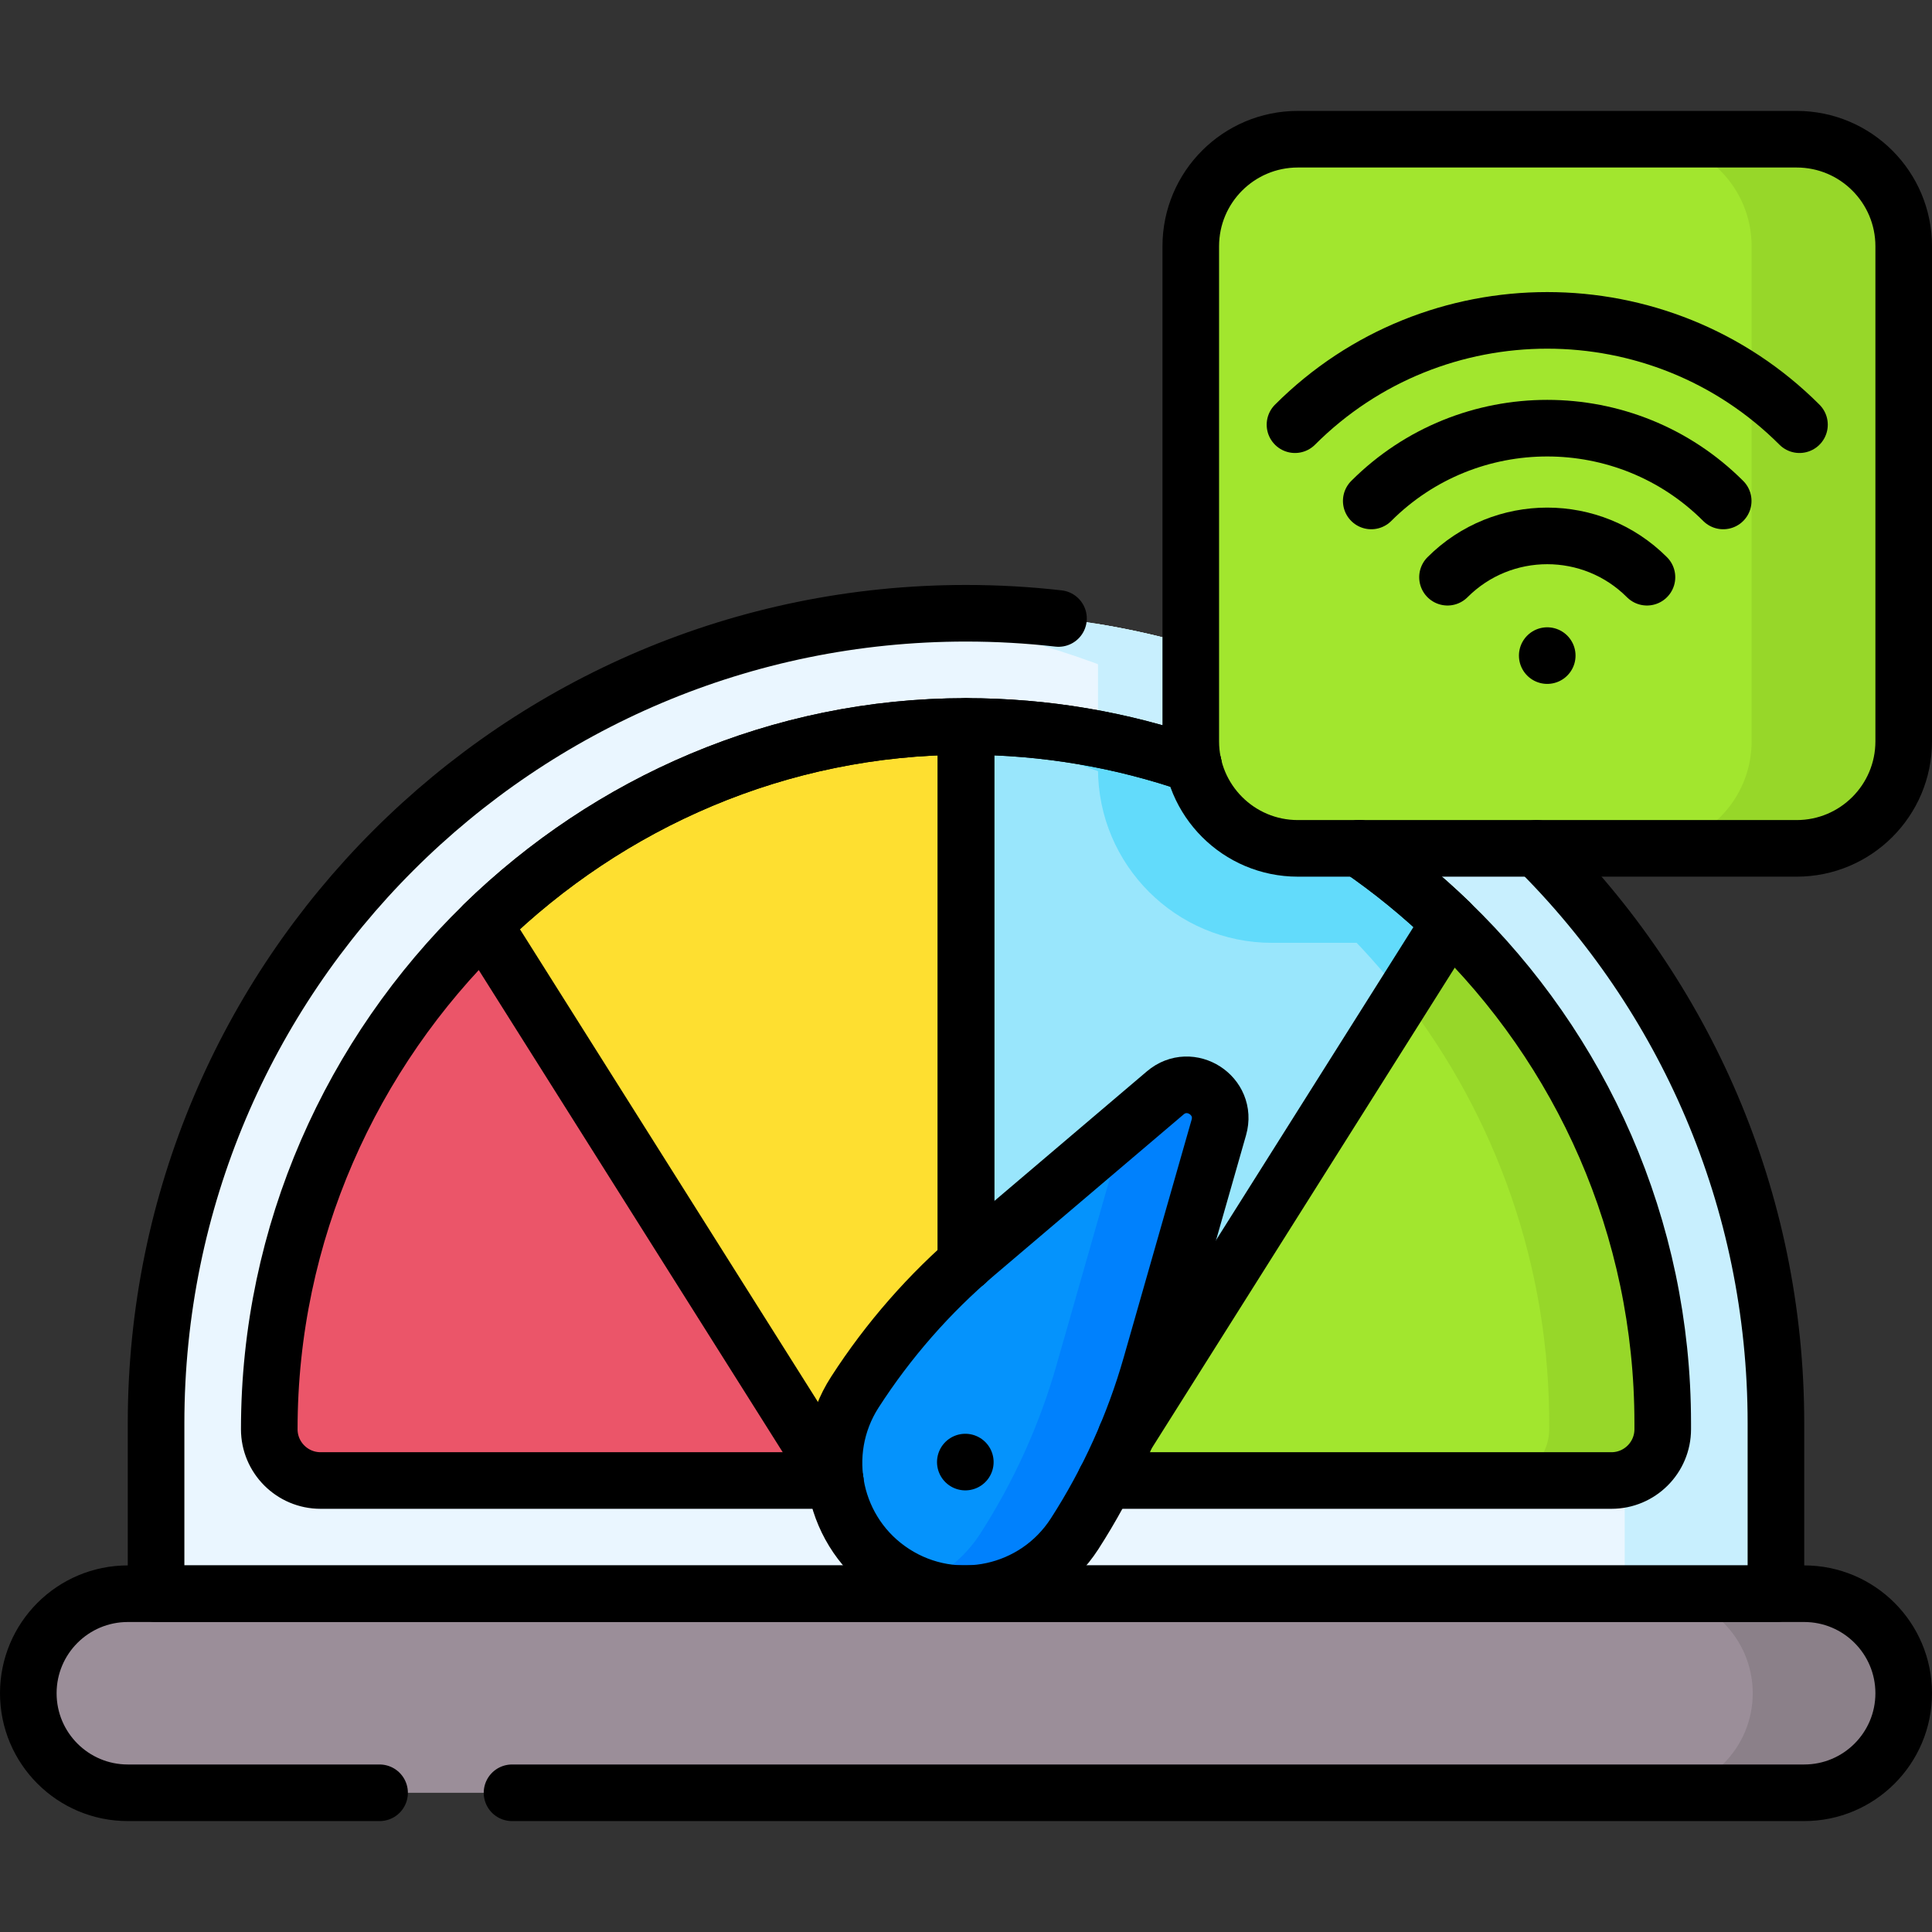 <?xml version="1.0" encoding="UTF-8"?>
<svg xmlns="http://www.w3.org/2000/svg" xmlns:xlink="http://www.w3.org/1999/xlink" version="1.1" id="Capa_1" x="0px" y="0px" viewBox="0 0 512 512" style="enable-background:new 0 0 512 512;" xml:space="preserve" width="512" height="512">
<rect x="0" y="0" width="512" height="512" fill="#333333" stroke="none"/>
<g>
	<g>
		<path style="fill:#9B8E99;" d="M478.121,475.107H33.879c-14.569,0-26.379-11.81-26.379-26.379v0&#10;&#9;&#9;&#9;c0-14.569,11.81-26.379,26.379-26.379h444.242c14.569,0,26.379,11.81,26.379,26.379v0&#10;&#9;&#9;&#9;C504.5,463.296,492.69,475.107,478.121,475.107z"/>
		<path style="fill:#8B8089;" d="M478.121,422.348h-40.007c14.569,0,26.379,11.81,26.379,26.379s-11.81,26.379-26.379,26.379h40.007&#10;&#9;&#9;&#9;c14.569,0,26.379-11.81,26.379-26.379S492.69,422.348,478.121,422.348z"/>
		<path style="fill:#EAF6FF;" d="M470.64,377.16v45.19H41.36v-45.19c0-118.55,96.1-214.64,214.64-214.64&#10;&#9;&#9;&#9;c11.91,0,23.59,0.97,34.98,2.84c56.36,9.23,105.34,40.42,137.85,84.5C455.11,285.47,470.64,329.5,470.64,377.16z"/>
		<path style="fill:#C8EFFE;" d="M428.83,249.86h-91.722c-25.476,0-46.128-20.652-46.128-46.128V165.36&#10;&#9;&#9;&#9;C347.34,174.59,396.32,205.78,428.83,249.86z"/>
		<path style="fill:#C8EFFE;" d="M407.21,224.83c-31.07-30.85-71.54-52.26-116.72-59.55c-11.23-1.82-22.75-2.76-34.49-2.76&#10;&#9;&#9;&#9;c-6.751,0-13.425,0.327-20.017,0.937c109.135,10.117,194.582,101.923,194.582,213.7v45.191H41.36v0.002h429.28v-45.19&#10;&#9;&#9;&#9;C470.64,317.6,446.38,263.71,407.21,224.83z"/>
		<path style="fill:#EB5569;" d="M128.15,245.03l92.87,147.32H84.95c-7.5,0-13.59-6.09-13.59-13.59&#10;&#9;&#9;&#9;C71.36,326.71,93.19,279.09,128.15,245.03z"/>
		<path style="fill:#A2E62E;" d="M440.64,377.16v1.6c0,7.5-6.09,13.59-13.59,13.59H290.98l93.25-147.92&#10;&#9;&#9;&#9;C418.99,278.03,440.64,325.11,440.64,377.16z"/>
		<path style="fill:#FEDF30;" d="M256,192.52v199.83h-34.98l-92.87-147.32c33.22-32.36,78.3-52.49,127.76-52.51H256z"/>
		<path style="fill:#99E6FC;" d="M384.23,244.43l-3.42,5.43l-89.83,142.49H256V192.52c11.78,0,23.31,1.11,34.49,3.24&#10;&#9;&#9;&#9;c0.16,0.03,0.33,0.06,0.49,0.1c25.28,4.85,48.75,14.9,69.25,28.97C368.77,230.69,376.8,237.25,384.23,244.43z"/>
		<path style="fill:#62DBFB;" d="M384.23,244.43l-3.42,5.43h-43.702c-25.476,0-46.128-20.652-46.128-46.128v-7.872&#10;&#9;&#9;&#9;c25.28,4.85,48.75,14.9,69.25,28.97C368.77,230.69,376.8,237.25,384.23,244.43z"/>
		<path style="fill:#EB5569;" d="M128.15,245.03l92.87,147.32H84.95c-7.5,0-13.59-6.09-13.59-13.59&#10;&#9;&#9;&#9;C71.36,326.71,93.19,279.09,128.15,245.03z"/>
		<path style="fill:#FAC600;" d="M256,194.985v-2.465h-0.09c-5.005,0.002-9.962,0.22-14.87,0.626&#10;&#9;&#9;&#9;C246.087,193.557,251.075,194.174,256,194.985z"/>
		<path style="fill:#62DBFB;" d="M354.136,244.43c6.348,6.125,12.252,12.715,17.674,19.702l12.42-19.702&#10;&#9;&#9;&#9;c-33.24-32.12-78.47-51.91-128.23-51.91v2.465C293.777,201.206,327.744,218.925,354.136,244.43z"/>
		<path style="fill:#97D729;" d="M384.23,244.43l-12.42,19.702c24.582,31.677,39.12,71.631,38.737,114.628&#10;&#9;&#9;&#9;c0,7.5-6.09,13.59-13.59,13.59h30.094c7.5,0,13.59-6.09,13.59-13.59v-1.6C440.64,325.11,418.99,278.03,384.23,244.43z"/>
		<path style="fill:#A2E62E;" d="M476.129,224.826H343.938c-15.669,0-28.371-12.702-28.371-28.371V65.264&#10;&#9;&#9;&#9;c0-15.669,12.702-28.371,28.371-28.371h132.192c15.669,0,28.371,12.702,28.371,28.371v131.192&#10;&#9;&#9;&#9;C504.5,212.124,491.798,224.826,476.129,224.826z"/>
		<path style="fill:#97D729;" d="M476.129,36.893h-40.3c15.669,0,28.371,12.702,28.371,28.371v131.192&#10;&#9;&#9;&#9;c0,15.669-12.702,28.371-28.371,28.371h40.3c15.669,0,28.371-12.702,28.371-28.371V65.264&#10;&#9;&#9;&#9;C504.5,49.595,491.798,36.893,476.129,36.893z"/>
		<g>
			<path style="fill:#0593FC;" d="M236.903,416.824L236.903,416.824c-16.083-10.362-20.721-31.799-10.36-47.882l0,0&#10;&#9;&#9;&#9;&#9;c8.886-13.792,19.754-26.2,32.256-36.823l49.999-42.488c6.655-5.655,16.603,0.754,14.205,9.151l-18.021,63.09&#10;&#9;&#9;&#9;&#9;c-4.506,15.775-11.311,30.801-20.197,44.593l0,0C274.424,422.547,252.986,427.185,236.903,416.824z"/>
		</g>
		<path style="fill:#0081FD;" d="M308.799,289.63l-10.84,9.212l-18.004,63.03c-4.506,15.775-11.311,30.801-20.197,44.593l0,0&#10;&#9;&#9;&#9;c-4.128,6.408-10.017,10.992-16.623,13.541c15.023,5.845,32.58,0.537,41.65-13.541v0c8.886-13.792,15.691-28.817,20.197-44.593&#10;&#9;&#9;&#9;l18.021-63.09C325.402,290.384,315.454,283.975,308.799,289.63z"/>
	</g>
	<g>
		<g>
			<path style="fill:none;stroke:#000000;stroke-width:15;stroke-linecap:round;stroke-linejoin:round;stroke-miterlimit:10;" d="&#10;&#9;&#9;&#9;&#9;M100.594,475.107H33.879c-14.569,0-26.379-11.81-26.379-26.379v0c0-14.569,11.81-26.379,26.379-26.379h444.242&#10;&#9;&#9;&#9;&#9;c14.569,0,26.379,11.81,26.379,26.379v0c0,14.569-11.81,26.379-26.379,26.379H135.692"/>
			<path style="fill:none;stroke:#000000;stroke-width:15;stroke-linecap:round;stroke-linejoin:round;stroke-miterlimit:10;" d="&#10;&#9;&#9;&#9;&#9;M407.21,224.83c39.17,38.88,63.43,92.77,63.43,152.33v45.19H41.36v-45.19c0-118.55,96.1-214.64,214.64-214.64&#10;&#9;&#9;&#9;&#9;c8.289,0,16.468,0.47,24.512,1.384"/>
			<path style="fill:none;stroke:#000000;stroke-width:15;stroke-linecap:round;stroke-linejoin:round;stroke-miterlimit:10;" d="&#10;&#9;&#9;&#9;&#9;M221.34,392.35H84.95c-7.5,0-13.59-6.09-13.59-13.59c0-52.05,21.83-99.67,56.79-133.73c33.22-32.36,78.3-52.49,127.76-52.51H256&#10;&#9;&#9;&#9;&#9;c21.09,0,41.36,3.56,60.25,10.1"/>
			<path style="fill:none;stroke:#000000;stroke-width:15;stroke-linecap:round;stroke-linejoin:round;stroke-miterlimit:10;" d="&#10;&#9;&#9;&#9;&#9;M360.23,224.83c8.54,5.86,16.57,12.42,24,19.6c34.76,33.6,56.41,80.68,56.41,132.73v1.6c0,7.5-6.09,13.59-13.59,13.59H292.92"/>
			<g>
				<path style="fill:none;stroke:#000000;stroke-width:15;stroke-linecap:round;stroke-linejoin:round;stroke-miterlimit:10;" d="&#10;&#9;&#9;&#9;&#9;&#9;M236.903,416.824L236.903,416.824c-16.083-10.362-20.721-31.799-10.36-47.882l0,0c8.886-13.792,19.754-26.2,32.256-36.823&#10;&#9;&#9;&#9;&#9;&#9;l49.999-42.488c6.655-5.655,16.603,0.754,14.205,9.151l-18.021,63.09c-4.506,15.775-11.311,30.801-20.197,44.593l0,0&#10;&#9;&#9;&#9;&#9;&#9;C274.424,422.547,252.986,427.185,236.903,416.824z"/>
				
					<line style="fill:none;stroke:#000000;stroke-width:15;stroke-linecap:round;stroke-linejoin:round;stroke-miterlimit:10;" x1="255.818" y1="387.464" x2="255.818" y2="387.464"/>
			</g>
			<path style="fill:none;stroke:#000000;stroke-width:15;stroke-linecap:round;stroke-linejoin:round;stroke-miterlimit:10;" d="&#10;&#9;&#9;&#9;&#9;M256,334.56V192.52h-0.09c-49.46,0.02-94.54,20.15-127.76,52.51l92.87,147.32h0.32"/>
			<path style="fill:none;stroke:#000000;stroke-width:15;stroke-linecap:round;stroke-linejoin:round;stroke-miterlimit:10;" d="&#10;&#9;&#9;&#9;&#9;M256,334.56V192.52c21.09,0,41.36,3.56,60.25,10.1"/>
			<path style="fill:none;stroke:#000000;stroke-width:15;stroke-linecap:round;stroke-linejoin:round;stroke-miterlimit:10;" d="&#10;&#9;&#9;&#9;&#9;M360.23,224.83c8.54,5.86,16.57,12.42,24,19.6l-85.8,136.09"/>
		</g>
		<path style="fill:none;stroke:#000000;stroke-width:15;stroke-linecap:round;stroke-linejoin:round;stroke-miterlimit:10;" d="&#10;&#9;&#9;&#9;M476.129,224.826H343.938c-15.669,0-28.371-12.702-28.371-28.371V65.264c0-15.669,12.702-28.371,28.371-28.371h132.192&#10;&#9;&#9;&#9;c15.669,0,28.371,12.702,28.371,28.371v131.192C504.5,212.124,491.798,224.826,476.129,224.826z"/>
		<g>
			<path style="fill:none;stroke:#000000;stroke-width:15;stroke-linecap:round;stroke-linejoin:round;stroke-miterlimit:10;" d="&#10;&#9;&#9;&#9;&#9;M343.186,112.548c36.86-36.86,96.835-36.86,133.694,0"/>
			<path style="fill:none;stroke:#000000;stroke-width:15;stroke-linecap:round;stroke-linejoin:round;stroke-miterlimit:10;" d="&#10;&#9;&#9;&#9;&#9;M363.395,132.757c25.716-25.716,67.56-25.717,93.276,0"/>
			<path style="fill:none;stroke:#000000;stroke-width:15;stroke-linecap:round;stroke-linejoin:round;stroke-miterlimit:10;" d="&#10;&#9;&#9;&#9;&#9;M383.604,152.966c14.596-14.596,38.262-14.596,52.858,0"/>
			
				<line style="fill:none;stroke:#000000;stroke-width:15;stroke-linecap:round;stroke-linejoin:round;stroke-miterlimit:10;" x1="410.034" y1="173.74" x2="410.034" y2="173.74"/>
		</g>
	</g>
</g>















</svg>
